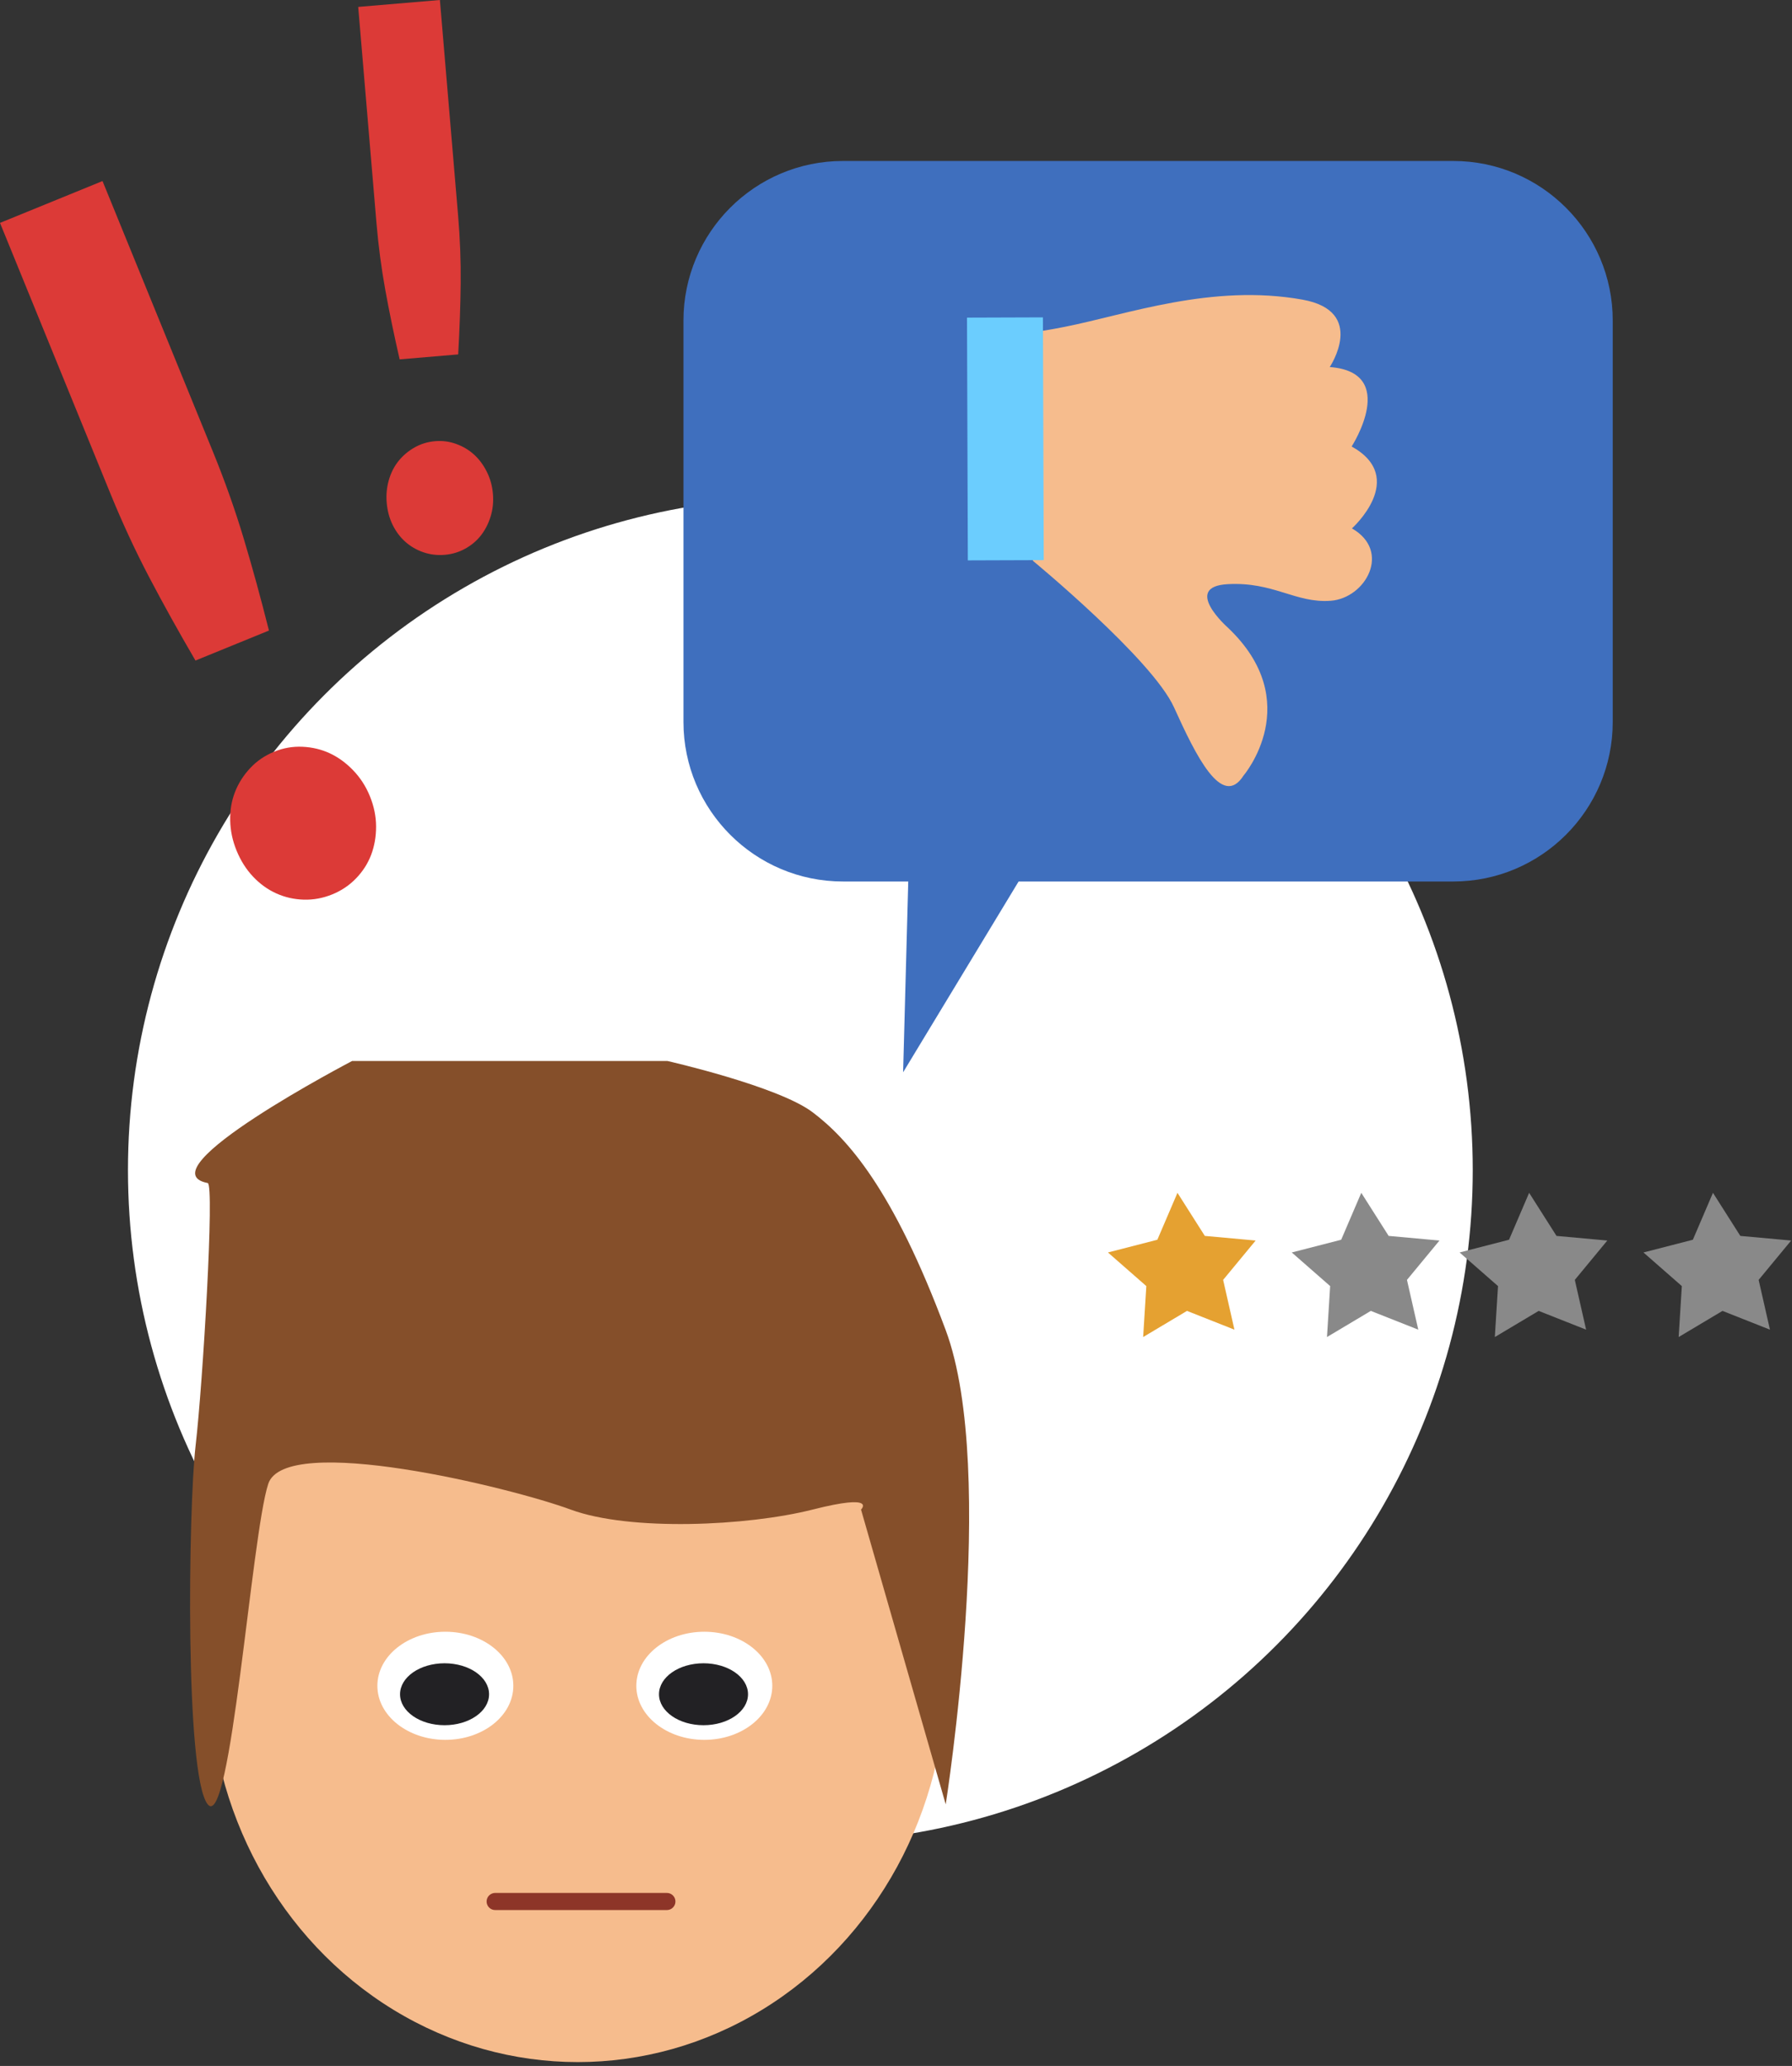 <?xml version="1.0" encoding="UTF-8" standalone="no"?><!DOCTYPE svg PUBLIC "-//W3C//DTD SVG 1.1//EN" "http://www.w3.org/Graphics/SVG/1.1/DTD/svg11.dtd"><svg width="100%" height="100%" viewBox="0 0 105 121" version="1.1" xmlns="http://www.w3.org/2000/svg" xmlns:xlink="http://www.w3.org/1999/xlink" xml:space="preserve" xmlns:serif="http://www.serif.com/" style="fill-rule:evenodd;clip-rule:evenodd;stroke-linecap:round;stroke-linejoin:round;stroke-miterlimit:1.5;"><rect x="0" y="0" width="105" height="121" fill="#333333" stroke="none"/><g><circle cx="46.896" cy="68.531" r="39.398" style="fill:#fff;"/><g><ellipse cx="33.854" cy="97.894" rx="21.607" ry="22.879" style="fill:#f6bc8d;"/><ellipse cx="26.095" cy="98.734" rx="3.983" ry="3.166" style="fill:#fff;"/><ellipse cx="26.048" cy="99.229" rx="2.608" ry="1.814" style="fill:#222124;"/><ellipse cx="41.268" cy="98.734" rx="3.983" ry="3.166" style="fill:#fff;"/><ellipse cx="41.221" cy="99.229" rx="2.608" ry="1.814" style="fill:#222124;"/><path d="M55.413,105.677c-0,-0 3.088,-19.485 -0,-27.773c-3.088,-8.288 -5.773,-11.228 -7.798,-12.76c-2.025,-1.533 -8.506,-3.003 -8.506,-3.003l-18.478,0c0,0 -12.284,6.412 -8.46,7.148c0.405,0.078 -0.279,11.649 -0.709,15.371c-0.43,3.721 -0.633,19.359 0.709,21.017c1.342,1.657 2.557,-15.732 3.545,-18.765c0.987,-3.034 14.253,0.218 17.722,1.501c3.468,1.282 10.354,0.969 14.177,-0c3.823,-0.97 2.836,-0 2.836,-0l4.962,17.264Z" style="fill:#854f2a;"/><path d="M29.013,111.367l10.063,-0" style="fill:none;stroke:#8d3528;stroke-width:1px;"/></g><path d="M94.496,18.773c-0,-5.157 -4.188,-9.345 -9.345,-9.345l-35.759,0c-5.158,0 -9.345,4.188 -9.345,9.345l-0,23.509c-0,5.158 4.187,9.346 9.345,9.346l3.826,-0l-0.301,11.175l6.767,-11.175l25.467,-0c5.157,-0 9.345,-4.188 9.345,-9.346l-0,-23.509Z" style="fill:#3f6fbe;"/><path d="M60.518,32.842c0,-0 6.992,5.763 8.269,8.581c1.277,2.818 2.816,5.981 4.077,4c0,0 3.686,-4.309 -0.924,-8.668c-0,-0 -2.702,-2.39 -0.009,-2.541c2.693,-0.15 3.972,1.121 6.031,0.973c2.06,-0.148 3.584,-2.906 1.253,-4.239c0,0 3.301,-2.954 -0.016,-4.798c-0,-0 2.803,-4.342 -1.284,-4.654c0,0 2.192,-3.266 -1.597,-3.946c-5.31,-0.953 -10.303,0.877 -13.945,1.595c-3.642,0.718 -1.902,0.006 -1.902,0.006l0.047,13.691Z" style="fill:#f6bc8d;"/><path d="M61.157,32.806l-4.448,0.015l-0.049,-14.218l4.449,-0.015l0.048,14.218Z" style="fill:#6bcdfe;"/><path d="M6.007,10.604l6.479,15.876c0.687,1.684 1.284,3.367 1.79,5.049c0.506,1.682 1,3.483 1.483,5.401l-4.306,1.757c-0.997,-1.708 -1.904,-3.34 -2.72,-4.896c-0.815,-1.556 -1.566,-3.176 -2.254,-4.859l-6.479,-15.877l6.007,-2.451Zm7.853,39.211c-0.235,-0.574 -0.359,-1.16 -0.372,-1.758c-0.014,-0.599 0.08,-1.156 0.281,-1.669c0.201,-0.514 0.497,-0.98 0.888,-1.399c0.39,-0.418 0.861,-0.74 1.411,-0.964c0.532,-0.218 1.085,-0.314 1.657,-0.288c0.571,0.026 1.105,0.153 1.6,0.383c0.494,0.23 0.951,0.562 1.368,0.996c0.418,0.434 0.744,0.938 0.978,1.511c0.242,0.592 0.363,1.185 0.365,1.778c0.001,0.593 -0.095,1.145 -0.287,1.655c-0.193,0.51 -0.487,0.97 -0.881,1.379c-0.394,0.409 -0.858,0.723 -1.391,0.94c-0.55,0.225 -1.109,0.329 -1.677,0.312c-0.568,-0.016 -1.104,-0.137 -1.607,-0.364c-0.503,-0.226 -0.958,-0.553 -1.363,-0.981c-0.405,-0.429 -0.729,-0.939 -0.97,-1.531Z" style="fill:#dc3a37;fill-rule:nonzero;"/><path d="M25.775,0l1.069,12.65c0.114,1.342 0.163,2.663 0.149,3.963c-0.014,1.301 -0.063,2.682 -0.146,4.144l-3.43,0.291c-0.328,-1.428 -0.608,-2.782 -0.84,-4.061c-0.232,-1.28 -0.405,-2.591 -0.519,-3.932l-1.069,-12.65l4.786,-0.405Zm-3.117,29.442c-0.039,-0.457 0.003,-0.899 0.126,-1.325c0.122,-0.426 0.311,-0.798 0.567,-1.117c0.256,-0.318 0.568,-0.582 0.937,-0.792c0.368,-0.209 0.771,-0.332 1.21,-0.369c0.424,-0.036 0.836,0.018 1.234,0.163c0.398,0.144 0.747,0.352 1.046,0.624c0.299,0.272 0.548,0.607 0.747,1.006c0.199,0.399 0.318,0.827 0.357,1.284c0.04,0.472 -0.005,0.917 -0.136,1.337c-0.13,0.419 -0.319,0.788 -0.568,1.106c-0.249,0.318 -0.558,0.578 -0.927,0.78c-0.369,0.202 -0.766,0.321 -1.191,0.356c-0.438,0.037 -0.856,-0.013 -1.254,-0.15c-0.397,-0.137 -0.749,-0.341 -1.055,-0.612c-0.305,-0.271 -0.554,-0.603 -0.746,-0.995c-0.192,-0.392 -0.307,-0.824 -0.347,-1.296Z" style="fill:#dc3a37;fill-rule:nonzero;"/><path d="M66.982,78.308l2.568,-1.531l2.78,1.099l-0.662,-2.915l1.905,-2.305l-2.978,-0.271l-1.603,-2.523l-1.178,2.748l-2.895,0.745l2.249,1.969l-0.186,2.984Z" style="fill:#e5a131;"/><path d="M77.753,78.308l2.568,-1.531l2.781,1.099l-0.663,-2.915l1.905,-2.305l-2.978,-0.271l-1.603,-2.523l-1.178,2.748l-2.895,0.745l2.249,1.969l-0.186,2.984Z" style="fill:#898989;"/><path d="M87.588,78.308l2.568,-1.531l2.78,1.099l-0.662,-2.915l1.904,-2.305l-2.977,-0.271l-1.603,-2.523l-1.178,2.748l-2.896,0.745l2.25,1.969l-0.186,2.984Z" style="fill:#898989;"/><path d="M98.359,78.308l2.568,-1.531l2.781,1.099l-0.663,-2.915l1.905,-2.305l-2.978,-0.271l-1.603,-2.523l-1.178,2.748l-2.895,0.745l2.249,1.969l-0.186,2.984Z" style="fill:#898989;"/></g></svg>